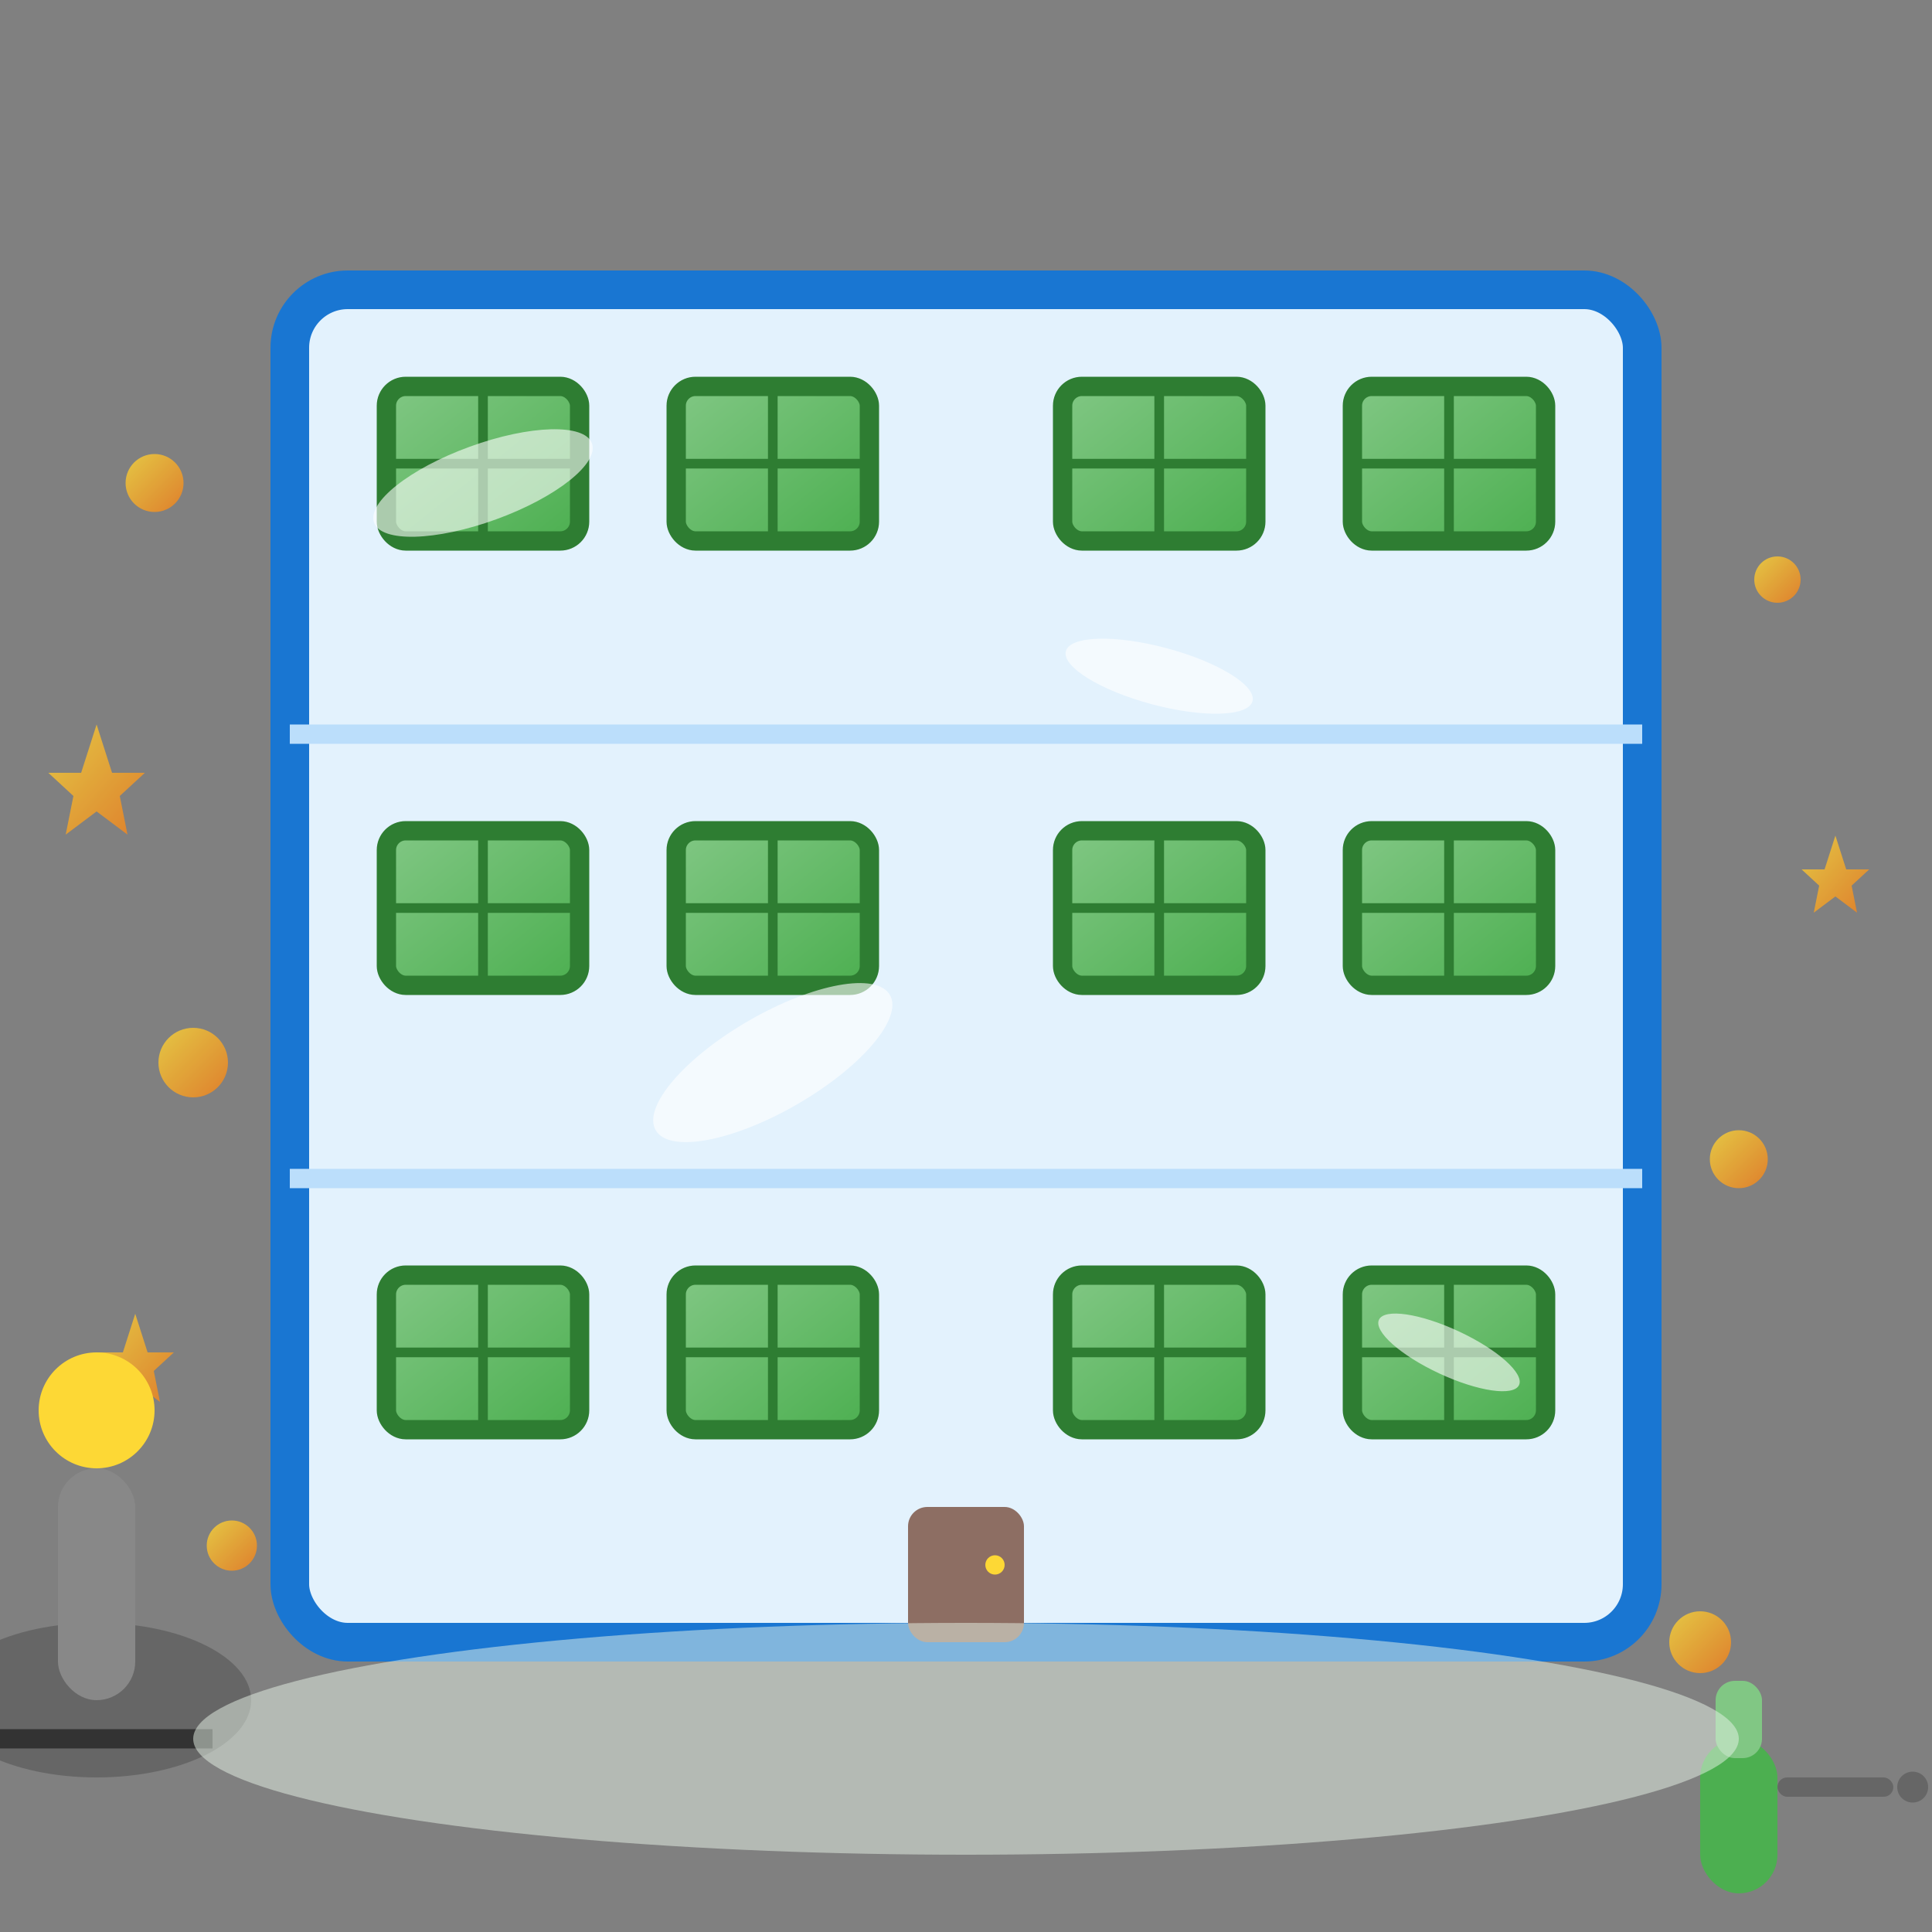 <svg xmlns="http://www.w3.org/2000/svg" viewBox="0 0 100 100" width="100" height="100">
  <rect x="0" y="0" width="100" height="100" fill="#808080" stroke="none"/>
  <defs>
    <linearGradient id="buildingGrad" x1="0%" y1="0%" x2="100%" y2="100%">
      <stop offset="0%" style="stop-color:#FDD835;stop-opacity:1" />
      <stop offset="100%" style="stop-color:#F57F17;stop-opacity:1" />
    </linearGradient>
    
    <linearGradient id="windowGrad" x1="0%" y1="0%" x2="100%" y2="100%">
      <stop offset="0%" style="stop-color:#81C784;stop-opacity:1" />
      <stop offset="100%" style="stop-color:#4CAF50;stop-opacity:1" />
    </linearGradient>
  </defs>
  
  <!-- Building base -->
  <rect x="15" y="15" width="70" height="70" fill="#E3F2FD" stroke="#1976D2" stroke-width="2" rx="3"/>
  
  <!-- Building floors indicator -->
  <line x1="15" y1="38" x2="85" y2="38" stroke="#BBDEFB" stroke-width="1"/>
  <line x1="15" y1="61" x2="85" y2="61" stroke="#BBDEFB" stroke-width="1"/>
  
  <!-- Windows - Floor 1 -->
  <rect x="20" y="20" width="10" height="8" fill="url(#windowGrad)" stroke="#2E7D32" stroke-width="1" rx="1"/>
  <rect x="35" y="20" width="10" height="8" fill="url(#windowGrad)" stroke="#2E7D32" stroke-width="1" rx="1"/>
  <rect x="55" y="20" width="10" height="8" fill="url(#windowGrad)" stroke="#2E7D32" stroke-width="1" rx="1"/>
  <rect x="70" y="20" width="10" height="8" fill="url(#windowGrad)" stroke="#2E7D32" stroke-width="1" rx="1"/>
  
  <!-- Windows - Floor 2 -->
  <rect x="20" y="43" width="10" height="8" fill="url(#windowGrad)" stroke="#2E7D32" stroke-width="1" rx="1"/>
  <rect x="35" y="43" width="10" height="8" fill="url(#windowGrad)" stroke="#2E7D32" stroke-width="1" rx="1"/>
  <rect x="55" y="43" width="10" height="8" fill="url(#windowGrad)" stroke="#2E7D32" stroke-width="1" rx="1"/>
  <rect x="70" y="43" width="10" height="8" fill="url(#windowGrad)" stroke="#2E7D32" stroke-width="1" rx="1"/>
  
  <!-- Windows - Floor 3 -->
  <rect x="20" y="66" width="10" height="8" fill="url(#windowGrad)" stroke="#2E7D32" stroke-width="1" rx="1"/>
  <rect x="35" y="66" width="10" height="8" fill="url(#windowGrad)" stroke="#2E7D32" stroke-width="1" rx="1"/>
  <rect x="55" y="66" width="10" height="8" fill="url(#windowGrad)" stroke="#2E7D32" stroke-width="1" rx="1"/>
  <rect x="70" y="66" width="10" height="8" fill="url(#windowGrad)" stroke="#2E7D32" stroke-width="1" rx="1"/>
  
  <!-- Window crosses -->
  <g stroke="#2E7D32" stroke-width="0.5">
    <!-- Floor 1 -->
    <line x1="25" y1="20" x2="25" y2="28"/>
    <line x1="20" y1="24" x2="30" y2="24"/>
    <line x1="40" y1="20" x2="40" y2="28"/>
    <line x1="35" y1="24" x2="45" y2="24"/>
    <line x1="60" y1="20" x2="60" y2="28"/>
    <line x1="55" y1="24" x2="65" y2="24"/>
    <line x1="75" y1="20" x2="75" y2="28"/>
    <line x1="70" y1="24" x2="80" y2="24"/>
    
    <!-- Floor 2 -->
    <line x1="25" y1="43" x2="25" y2="51"/>
    <line x1="20" y1="47" x2="30" y2="47"/>
    <line x1="40" y1="43" x2="40" y2="51"/>
    <line x1="35" y1="47" x2="45" y2="47"/>
    <line x1="60" y1="43" x2="60" y2="51"/>
    <line x1="55" y1="47" x2="65" y2="47"/>
    <line x1="75" y1="43" x2="75" y2="51"/>
    <line x1="70" y1="47" x2="80" y2="47"/>
    
    <!-- Floor 3 -->
    <line x1="25" y1="66" x2="25" y2="74"/>
    <line x1="20" y1="70" x2="30" y2="70"/>
    <line x1="40" y1="66" x2="40" y2="74"/>
    <line x1="35" y1="70" x2="45" y2="70"/>
    <line x1="60" y1="66" x2="60" y2="74"/>
    <line x1="55" y1="70" x2="65" y2="70"/>
    <line x1="75" y1="66" x2="75" y2="74"/>
    <line x1="70" y1="70" x2="80" y2="70"/>
  </g>
  
  <!-- Entrance door -->
  <rect x="47" y="78" width="6" height="7" fill="#8D6E63" rx="1"/>
  <circle cx="51.5" cy="81" r="0.5" fill="#FDD835"/>
  
  <!-- Cleaning sparkles -->
  <g fill="url(#buildingGrad)" opacity="0.8">
    <circle cx="8" cy="25" r="1.5"/>
    <circle cx="92" cy="30" r="1.2"/>
    <circle cx="10" cy="55" r="1.8"/>
    <circle cx="90" cy="60" r="1.5"/>
    <circle cx="12" cy="80" r="1.3"/>
    <circle cx="88" cy="85" r="1.6"/>
    
    <!-- Star sparkles -->
    <g transform="translate(5,40)">
      <path d="M0,-2.5 L0.8,0 L2.5,0 L1.2,1.2 L1.6,3.2 L0,2 L-1.6,3.2 L-1.2,1.2 L-2.5,0 L-0.8,0 Z"/>
    </g>
    <g transform="translate(95,45) scale(0.7)">
      <path d="M0,-2.5 L0.8,0 L2.5,0 L1.2,1.2 L1.6,3.2 L0,2 L-1.6,3.2 L-1.2,1.2 L-2.5,0 L-0.8,0 Z"/>
    </g>
    <g transform="translate(7,70) scale(0.8)">
      <path d="M0,-2.5 L0.8,0 L2.5,0 L1.2,1.2 L1.6,3.2 L0,2 L-1.6,3.2 L-1.2,1.2 L-2.5,0 L-0.8,0 Z"/>
    </g>
  </g>
  
  <!-- Vacuum cleaner -->
  <g transform="translate(5,88)">
    <ellipse cx="0" cy="0" rx="8" ry="4" fill="#666"/>
    <rect x="-2" y="-12" width="4" height="12" fill="#888" rx="2"/>
    <circle cx="0" cy="-15" r="3" fill="#FDD835"/>
    <line x1="-6" y1="2" x2="6" y2="2" stroke="#333" stroke-width="1"/>
  </g>
  
  <!-- Cleaning supplies -->
  <g transform="translate(88,90)">
    <rect x="0" y="0" width="4" height="8" fill="#4CAF50" rx="2"/>
    <rect x="0.8" y="-3" width="2.4" height="4" fill="#81C784" rx="1"/>
    <rect x="4" y="2" width="6" height="1" fill="#666" rx="0.5"/>
    <circle cx="11" cy="2.5" r="0.8" fill="#666"/>
  </g>
  
  <!-- Clean shine effects -->
  <g opacity="0.6">
    <ellipse cx="25" cy="25" rx="6" ry="2" fill="#FFF" transform="rotate(-20 25 25)"/>
    <ellipse cx="60" cy="35" rx="5" ry="1.5" fill="#FFF" transform="rotate(15 60 35)"/>
    <ellipse cx="40" cy="55" rx="7" ry="2.5" fill="#FFF" transform="rotate(-30 40 55)"/>
    <ellipse cx="75" cy="70" rx="4" ry="1.2" fill="#FFF" transform="rotate(25 75 70)"/>
  </g>
  
  <!-- Base ground -->
  <ellipse cx="50" cy="90" rx="40" ry="6" fill="#E8F5E8" opacity="0.5"/>
</svg>
